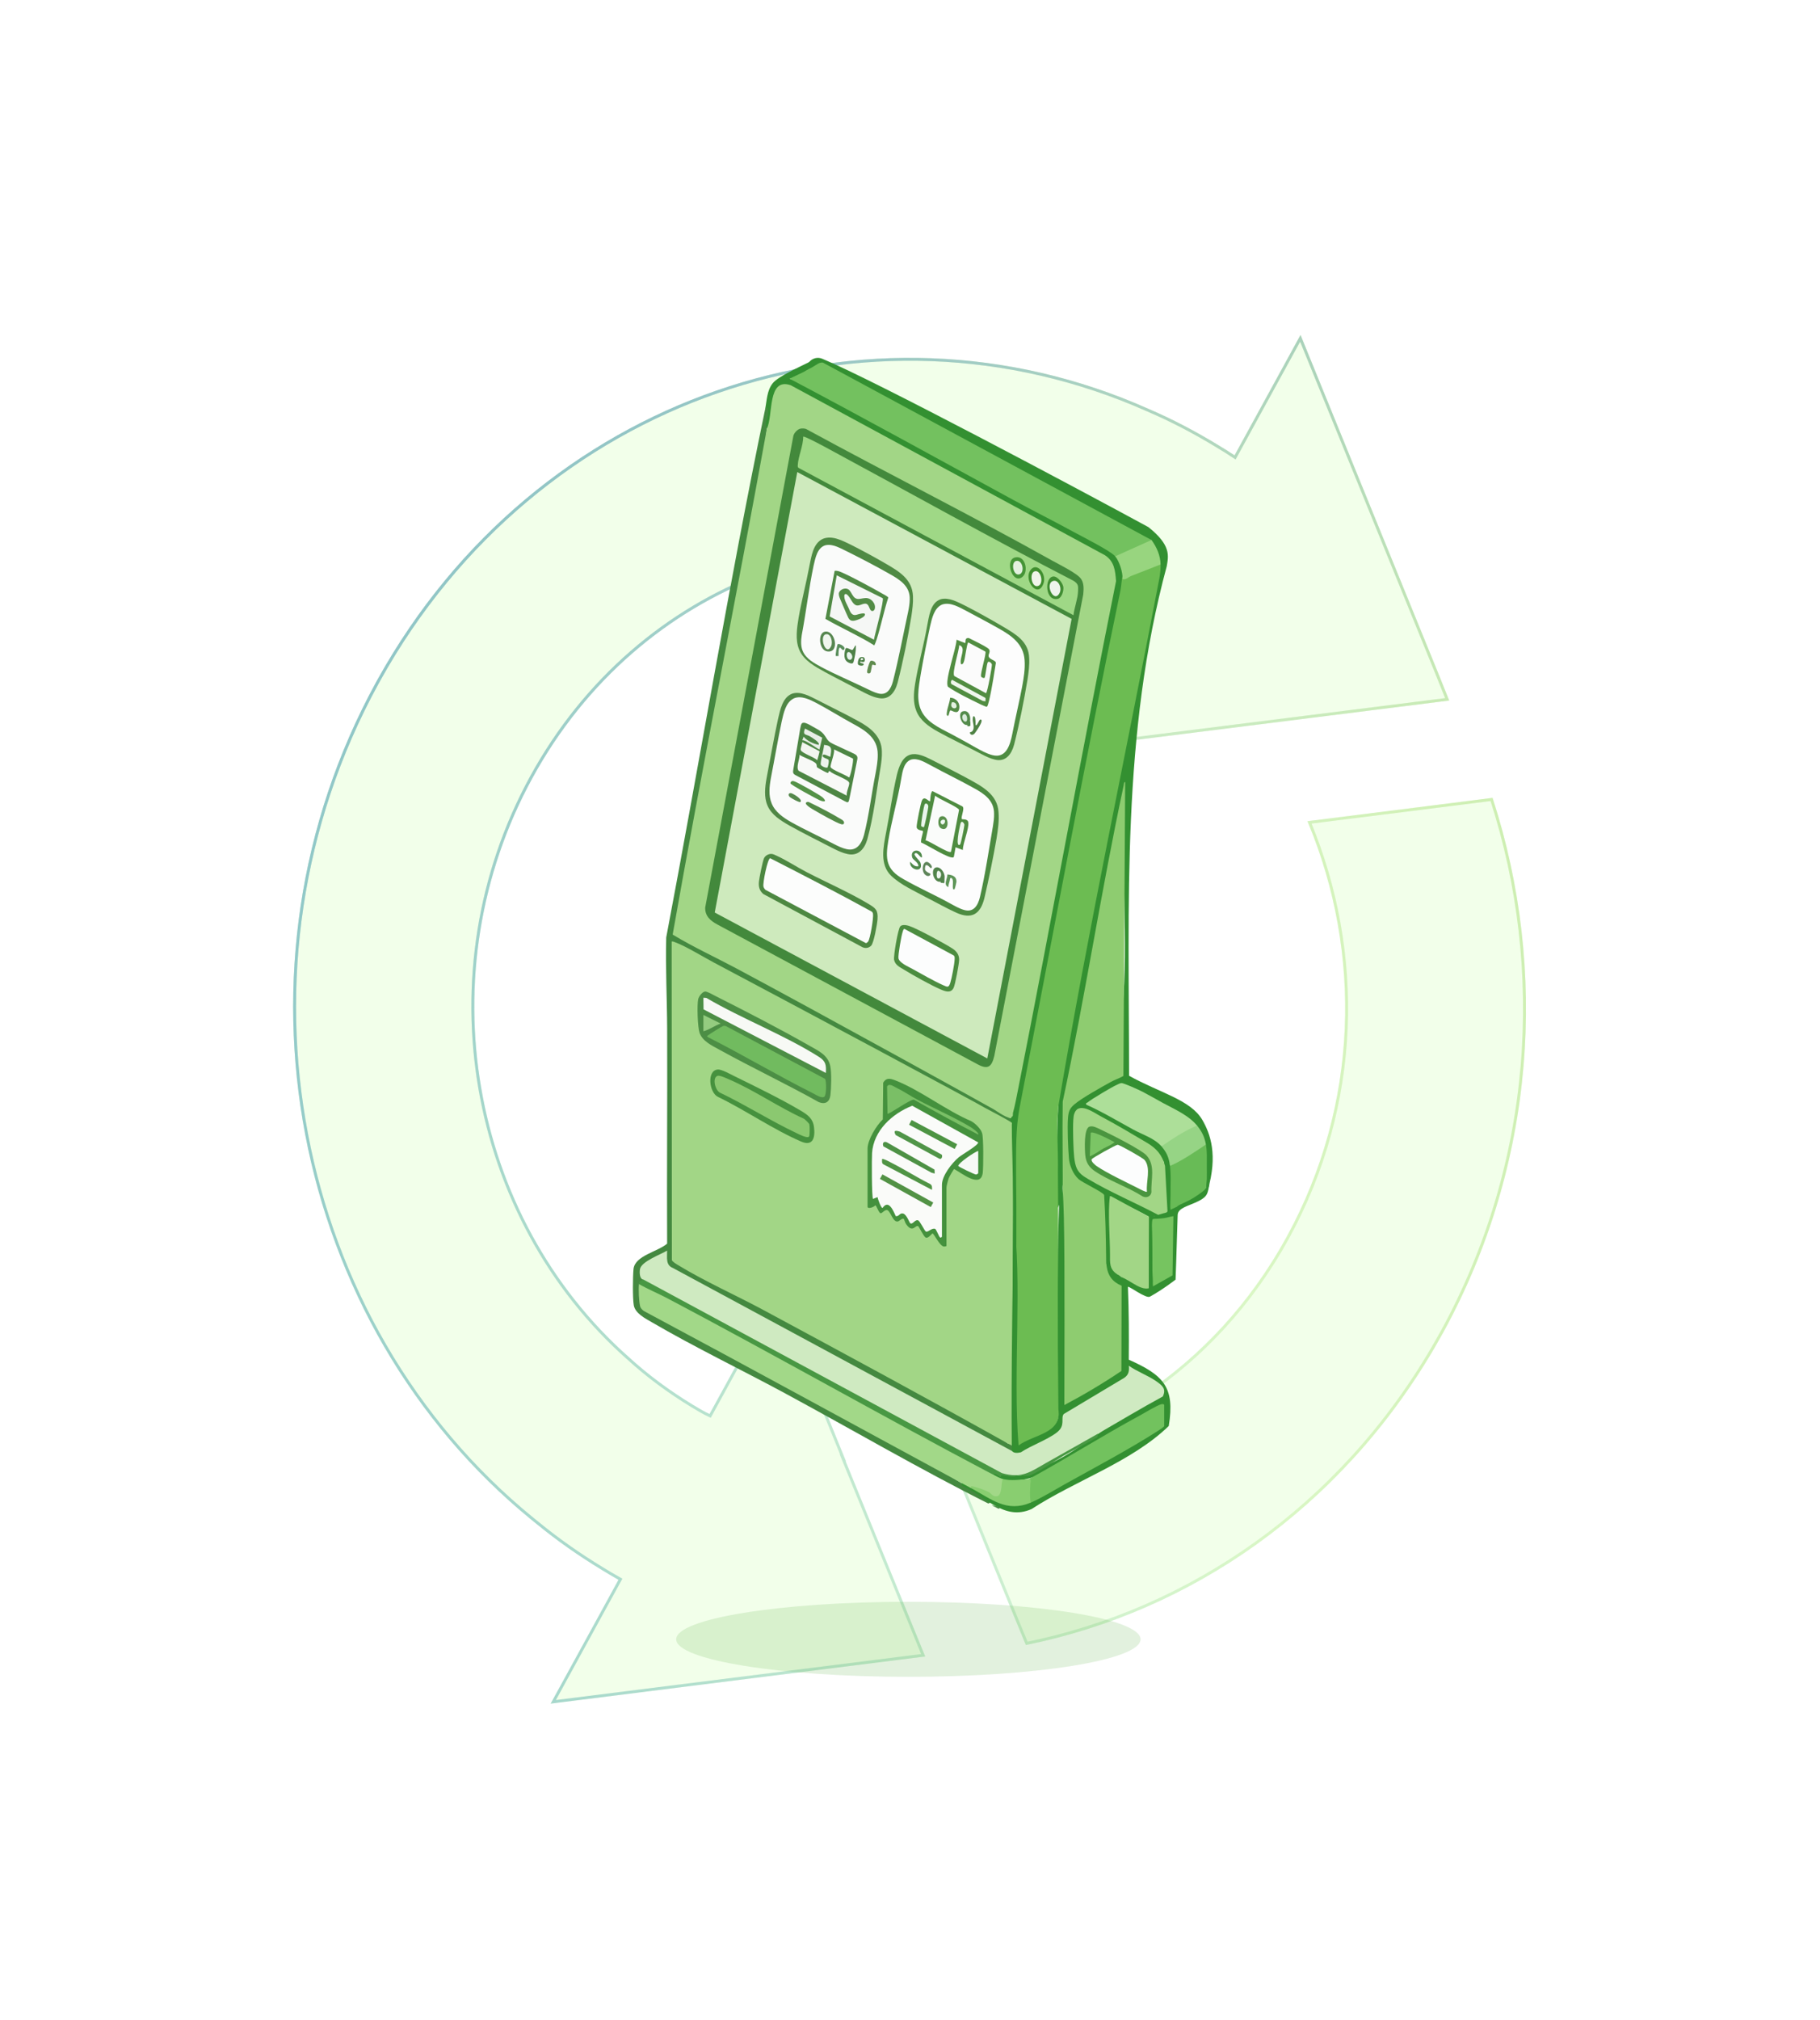 <svg width="631" height="700" viewBox="0 0 631 700" fill="none" xmlns="http://www.w3.org/2000/svg">
<g opacity="0.5">
<path d="M517.13 276.999C536.254 336.023 531.914 403.128 499.984 461.374L496.91 466.786C464.492 522.309 412.665 557.85 355.967 569.405L352.07 559.956L352.069 559.955L330.744 507.626C377.447 502.621 421.249 474.885 446.511 428.806C471.771 382.728 472.668 329.864 454.011 284.951L506.454 278.355L506.454 278.356L517.13 276.999ZM397.313 214.97L396.96 214.696C395.147 213.29 393.166 212.083 391.261 210.925C383.793 206.384 376.119 202.566 368.243 199.568L366.666 198.979C298.943 173.195 221.442 201.34 184.229 269.22C147.017 337.099 162.585 421.818 217.741 470.628L217.74 470.628C224.487 476.776 231.853 482.218 239.861 487.087C241.767 488.246 243.749 489.45 245.811 490.4L246.213 490.585L269.296 448.482L292.287 505.144L292.135 505.052L292.704 506.446L320.07 573.541L319.969 573.55L319.958 573.55L319.948 573.552L191.825 589.663L215.115 547.18L214.657 546.929C212.711 545.865 210.767 544.677 208.855 543.514C201.02 538.75 193.581 533.577 186.534 527.8L186.528 527.795L184.558 526.207C101.593 458.549 76.799 335.17 130.75 236.76L131.39 235.601C186.026 137.273 300.736 98.831 397.969 142.114L397.969 142.114L397.976 142.117C406.251 145.655 414.224 149.853 422.06 154.617C423.971 155.779 425.921 156.959 427.769 158.201L428.204 158.493L450.829 117.225L498.066 233.171L498.065 233.172L501.741 242.314L373.494 258.418L397.313 214.97Z" fill="#CBFFAC" fill-opacity="0.5"/>
<path d="M517.13 276.999C536.254 336.023 531.914 403.128 499.984 461.374L496.91 466.786C464.492 522.309 412.665 557.85 355.967 569.405L352.07 559.956L352.069 559.955L330.744 507.626C377.447 502.621 421.249 474.885 446.511 428.806C471.771 382.728 472.668 329.864 454.011 284.951L506.454 278.355L506.454 278.356L517.13 276.999ZM397.313 214.97L396.96 214.696C395.147 213.29 393.166 212.083 391.261 210.925C383.793 206.384 376.119 202.566 368.243 199.568L366.666 198.979C298.943 173.195 221.442 201.34 184.229 269.22C147.017 337.099 162.585 421.818 217.741 470.628L217.74 470.628C224.487 476.776 231.853 482.218 239.861 487.087C241.767 488.246 243.749 489.45 245.811 490.4L246.213 490.585L269.296 448.482L292.287 505.144L292.135 505.052L292.704 506.446L320.07 573.541L319.969 573.55L319.958 573.55L319.948 573.552L191.825 589.663L215.115 547.18L214.657 546.929C212.711 545.865 210.767 544.677 208.855 543.514C201.02 538.75 193.581 533.577 186.534 527.8L186.528 527.795L184.558 526.207C101.593 458.549 76.799 335.17 130.75 236.76L131.39 235.601C186.026 137.273 300.736 98.831 397.969 142.114L397.969 142.114L397.976 142.117C406.251 145.655 414.224 149.853 422.06 154.617C423.971 155.779 425.921 156.959 427.769 158.201L428.204 158.493L450.829 117.225L498.066 233.171L498.065 233.172L501.741 242.314L373.494 258.418L397.313 214.97Z" stroke="url(#paint0_linear_2375_45562)"/>
<path d="M517.13 276.999C536.254 336.023 531.914 403.128 499.984 461.374L496.91 466.786C464.492 522.309 412.665 557.85 355.967 569.405L352.07 559.956L352.069 559.955L330.744 507.626C377.447 502.621 421.249 474.885 446.511 428.806C471.771 382.728 472.668 329.864 454.011 284.951L506.454 278.355L506.454 278.356L517.13 276.999ZM397.313 214.97L396.96 214.696C395.147 213.29 393.166 212.083 391.261 210.925C383.793 206.384 376.119 202.566 368.243 199.568L366.666 198.979C298.943 173.195 221.442 201.34 184.229 269.22C147.017 337.099 162.585 421.818 217.741 470.628L217.74 470.628C224.487 476.776 231.853 482.218 239.861 487.087C241.767 488.246 243.749 489.45 245.811 490.4L246.213 490.585L269.296 448.482L292.287 505.144L292.135 505.052L292.704 506.446L320.07 573.541L319.969 573.55L319.958 573.55L319.948 573.552L191.825 589.663L215.115 547.18L214.657 546.929C212.711 545.865 210.767 544.677 208.855 543.514C201.02 538.75 193.581 533.577 186.534 527.8L186.528 527.795L184.558 526.207C101.593 458.549 76.799 335.17 130.75 236.76L131.39 235.601C186.026 137.273 300.736 98.831 397.969 142.114L397.969 142.114L397.976 142.117C406.251 145.655 414.224 149.853 422.06 154.617C423.971 155.779 425.921 156.959 427.769 158.201L428.204 158.493L450.829 117.225L498.066 233.171L498.065 233.172L501.741 242.314L373.494 258.418L397.313 214.97Z" stroke="url(#paint1_linear_2375_45562)"/>
<path d="M517.13 276.999C536.254 336.023 531.914 403.128 499.984 461.374L496.91 466.786C464.492 522.309 412.665 557.85 355.967 569.405L352.07 559.956L352.069 559.955L330.744 507.626C377.447 502.621 421.249 474.885 446.511 428.806C471.771 382.728 472.668 329.864 454.011 284.951L506.454 278.355L506.454 278.356L517.13 276.999ZM397.313 214.97L396.96 214.696C395.147 213.29 393.166 212.083 391.261 210.925C383.793 206.384 376.119 202.566 368.243 199.568L366.666 198.979C298.943 173.195 221.442 201.34 184.229 269.22C147.017 337.099 162.585 421.818 217.741 470.628L217.74 470.628C224.487 476.776 231.853 482.218 239.861 487.087C241.767 488.246 243.749 489.45 245.811 490.4L246.213 490.585L269.296 448.482L292.287 505.144L292.135 505.052L292.704 506.446L320.07 573.541L319.969 573.55L319.958 573.55L319.948 573.552L191.825 589.663L215.115 547.18L214.657 546.929C212.711 545.865 210.767 544.677 208.855 543.514C201.02 538.75 193.581 533.577 186.534 527.8L186.528 527.795L184.558 526.207C101.593 458.549 76.799 335.17 130.75 236.76L131.39 235.601C186.026 137.273 300.736 98.831 397.969 142.114L397.969 142.114L397.976 142.117C406.251 145.655 414.224 149.853 422.06 154.617C423.971 155.779 425.921 156.959 427.769 158.201L428.204 158.493L450.829 117.225L498.066 233.171L498.065 233.172L501.741 242.314L373.494 258.418L397.313 214.97Z" stroke="url(#paint2_linear_2375_45562)"/>
<path d="M517.13 276.999C536.254 336.023 531.914 403.128 499.984 461.374L496.91 466.786C464.492 522.309 412.665 557.85 355.967 569.405L352.07 559.956L352.069 559.955L330.744 507.626C377.447 502.621 421.249 474.885 446.511 428.806C471.771 382.728 472.668 329.864 454.011 284.951L506.454 278.355L506.454 278.356L517.13 276.999ZM397.313 214.97L396.96 214.696C395.147 213.29 393.166 212.083 391.261 210.925C383.793 206.384 376.119 202.566 368.243 199.568L366.666 198.979C298.943 173.195 221.442 201.34 184.229 269.22C147.017 337.099 162.585 421.818 217.741 470.628L217.74 470.628C224.487 476.776 231.853 482.218 239.861 487.087C241.767 488.246 243.749 489.45 245.811 490.4L246.213 490.585L269.296 448.482L292.287 505.144L292.135 505.052L292.704 506.446L320.07 573.541L319.969 573.55L319.958 573.55L319.948 573.552L191.825 589.663L215.115 547.18L214.657 546.929C212.711 545.865 210.767 544.677 208.855 543.514C201.02 538.75 193.581 533.577 186.534 527.8L186.528 527.795L184.558 526.207C101.593 458.549 76.799 335.17 130.75 236.76L131.39 235.601C186.026 137.273 300.736 98.831 397.969 142.114L397.969 142.114L397.976 142.117C406.251 145.655 414.224 149.853 422.06 154.617C423.971 155.779 425.921 156.959 427.769 158.201L428.204 158.493L450.829 117.225L498.066 233.171L498.065 233.172L501.741 242.314L373.494 258.418L397.313 214.97Z" stroke="url(#paint3_linear_2375_45562)"/>
</g>
<g opacity="0.2" filter="url(#filter0_f_2375_45562)">
<ellipse cx="314.934" cy="568" rx="80.5" ry="13" fill="#6FB85C"/>
</g>
<g clip-path="url(#clip0_2375_45562)">
<path d="M265.254 141.882C266.493 139.15 267.025 142.102 266.594 143.735C266.213 145.308 265.977 146.888 265.883 148.477L265.116 155.053C254.775 211.283 244.319 267.491 233.736 323.68C245.445 329.706 257.112 335.752 269.368 342.406C290.973 354.136 312.575 365.884 334.158 377.655C336.438 378.898 348.269 385.547 350.407 387.017C351.326 387.437 351.354 388.96 350.602 389.202C348.464 388.244 336.145 381.461 334.032 380.447C331.919 379.432 329.812 378.418 327.749 377.316C298.225 361.551 267.606 345.082 238.891 329.465C237.117 328.469 235.318 327.634 233.497 326.965L233.541 436.441C235.916 438.385 239.174 440.1 242.146 441.654C274.421 458.23 307.357 475.631 339.331 493.811C342.825 495.799 346.203 497.978 349.539 500.211C351.659 500.459 351.769 501.916 350.797 502.724C350.656 502.934 350.392 503.217 350.234 503.132C310.93 482.179 270.522 460.189 231.541 438.875C230.563 437.437 230.566 436.083 230.648 434.475C228.944 435.191 227.192 435.976 225.594 436.944C222.654 438.724 221.525 439.911 223.113 443.366L223.185 443.799C222.663 444.192 222.116 444.572 221.541 444.936L222.113 445.693C222.066 446.924 222.056 452.674 222.934 453.155C257.059 471.633 291.243 490.278 325.484 509.092L332.554 513.395C335.935 515.684 339.479 517.769 343.19 519.647C343.498 520.247 343.366 520.838 342.617 520.932C319.012 509.121 295.655 495.46 272.383 482.879C257.14 474.635 240.957 466.872 226.047 458.176C223.777 456.854 220.21 455.086 219.729 452.238C219.314 449.763 219.386 442.364 219.638 439.735C220.091 435.018 228.176 433.684 231.296 430.892C231.177 406.095 231.403 381.317 231.305 356.513C231.265 346.015 230.705 335.469 230.982 324.814C242.561 263.895 252.662 202.599 265.254 141.882Z" fill="#448940"/>
<path d="M367.855 415.733C367.905 415.045 368.569 411.154 368.924 405.721C371.601 364.553 382.252 315.537 389.731 274.667C386.208 286.569 398.76 379.552 375.252 379.008C370.192 378.892 370.025 382.695 369.852 387.767C369 397.757 370.088 405.197 372.255 408.199C377.016 414.803 384.925 409.144 382.145 434.855C382.152 436.008 384.193 441.051 383.689 440.285C393.901 455.802 385.567 420.437 385.498 416.254C385.466 414.455 398.25 421.533 398.25 421.533C398.25 421.533 397.152 447.354 398.348 446.845L399.521 446.073C402.043 445.351 400.159 425.465 400.146 421.241C400.15 422.742 404.376 421.524 403.606 419.671C386.429 411.302 367.619 408.921 373.506 384.57C374.041 383.078 379.557 385.88 386.101 389.432C394.621 394.054 403.279 400.722 403.59 402.998C403.643 403.382 403.241 421.003 404.606 420.274C405.801 420.434 406.615 419.125 406.773 418.55C409.065 410.09 406.552 396.771 400.244 393.115C392.765 389.3 385.356 377.335 377.862 381.298C390.58 374.568 399.753 381.621 411.458 387.472C419.034 392.676 417.424 403.912 418.107 412.282C418.163 412.976 418.619 411.745 418.723 412.417C422.292 400.185 419.635 392.823 416.849 388.034C412.782 381.05 402.071 378.644 391.451 372.743C391.426 313.407 388.853 254.1 404.518 196.184C405.128 192.534 406.043 188.932 398.162 182.642C373.135 169.034 303.087 131.757 285.158 124.336C282.815 123.366 281.142 124.744 280.664 125.316C278.12 127.1 280.309 127.269 281.331 128.161C282.799 124.814 299.017 133.874 320.069 145.12C353.037 162.731 395.266 187.893 397.599 187.108L399.379 188.791C400.609 193.181 402.143 193.106 400.706 197.892C392.118 259.602 368.921 324.945 366.622 389.152C366.286 398.577 366.088 414.637 366.836 418.481L367.858 415.733H367.855Z" fill="#339031"/>
<path d="M280.349 125.551C279.45 126.55 279.642 126.713 280.664 127.436L280.708 128.136C278.818 129.474 276.145 131.358 273.745 131.201L278.645 133.082C314.452 152.421 349.432 171.323 383.585 189.789L386.073 191.422C386.595 191.755 386.944 192.072 386.642 192.757C387.048 192.606 387.211 192.622 387.488 192.829C388.45 193.548 390.457 199.999 389.589 200.451C389.454 200.52 389.306 200.567 389.155 200.608C389.438 200.919 389.614 201.274 389.667 201.676C377.522 262.108 365.424 324.352 353.376 388.411C353.171 423.521 353.165 459.219 353.347 495.503L352.989 501.461C352.508 501.401 352.703 501.037 352.668 500.682C352.2 496.003 352.769 490.13 352.687 485.275C352.461 471.507 352.19 457.554 352.049 443.83C351.979 437.053 352.665 428.63 352.058 422.152C352.03 421.86 353.508 429.673 352.989 430.009C352.882 445.617 351.555 452.445 351.442 468.053C351.439 468.627 351.105 469.058 351.105 469.114L350.659 465.707C350.517 440.47 350.42 415.431 350.372 390.596L350.788 389.036C350.206 388.565 350.099 387.833 350.473 386.837C362.304 325.284 374.251 263.43 386.309 201.28C386.082 198.115 385.695 194.745 382.749 192.914L273.902 134.052C270.141 132.746 269.059 135.415 268.358 138.568C268.006 141.935 267.421 145.22 266.597 148.426L265.883 148.477C265.04 146.58 265.961 145.399 266.178 143.907C266.339 142.811 266.421 139.947 265.254 141.882C265.895 138.785 265.836 135.387 267.921 132.768C269.798 130.41 277.327 127.09 280.349 125.551Z" fill="#339031"/>
<path d="M402.37 195.583C402.44 196.554 402.245 198.718 401.987 200.206C390.376 261.219 377.249 322.006 366.937 383.267C366.192 390.866 366.944 398.526 366.783 406.151C367.013 433.702 366.978 460.456 367.312 487.979C367.4 492.099 365.616 495.962 361.714 498.17C359.937 499.222 357.066 500.732 355.16 501.461C352.763 502.293 352.289 501.728 352.216 497.215C351.726 466.837 352.697 437.157 352.279 406.763C352.314 398.978 352.056 391.143 353.559 383.474C365.085 323.802 376.12 264.005 388.489 204.468C389.09 201.092 388.7 197.172 392.046 195.715C394.382 194.695 399.556 194.214 401.392 195.455L402.37 195.583Z" fill="#6CBC52"/>
<path d="M368.408 416.44C368.552 404.836 368.26 393.301 368.445 381.697C376.21 345.349 381.792 308.493 389.576 272.154C389.654 271.79 389.617 270.904 390.101 270.958L389.488 372.809C388.113 373.613 386.579 374.078 385.176 374.85C381.868 376.678 375.223 380.356 372.521 382.626C370.857 384.024 370.471 385.12 370.282 387.299C369.993 390.653 370.304 397.983 370.612 401.438C370.832 403.9 372.068 406.836 373.908 408.51C375.364 409.832 382.519 413.104 382.811 414.065C383.251 421.379 383.418 428.668 383.497 435.992C383.503 436.523 383.418 438.263 383.937 438.589C384.003 441.048 384.591 442.044 386.667 443.507C387.516 444.107 389.293 444.427 389.478 445.41L389.418 475.188C389.245 475.75 387.349 476.853 386.742 477.226C381.613 480.414 375.179 484.305 369.87 487.072C369.401 487.317 368.971 487.706 368.408 487.649C368.367 485.297 368.452 482.929 368.42 480.574C368.14 459.995 368.401 416.977 368.408 416.446V416.44Z" fill="#8ECC70"/>
<path d="M399.224 187.104C399.3 187.233 399.36 187.362 399.375 187.497C399.441 188.169 388.504 192.773 387.239 193.181L386.645 192.76C384.966 190.807 374.997 185.829 372.075 184.228C365.285 180.503 358.329 177.045 351.526 173.343C325.629 159.255 299.816 144.966 273.748 131.204L278.745 128.82C279.34 128.406 281.233 127.439 281.576 127.263C282.717 126.672 284.151 125.309 285.393 125.689L399.228 187.11L399.224 187.104Z" fill="#73C15F"/>
<path d="M415.264 390.292C411.456 392.33 407.72 394.572 404.059 397.019L402.685 397.201C400.31 394.422 396.172 393.159 392.93 391.397C387.52 388.458 382.218 385.236 376.583 382.748C376.4 382.029 376.724 382.233 376.979 382.036C378.702 380.685 385.36 376.687 387.376 375.792C387.772 375.616 388.373 375.309 388.769 375.277C389.593 375.208 394.996 377.689 396.166 378.298C398.609 379.573 400.738 380.823 403.16 382.142C407.371 384.435 412.277 386.479 415.264 390.295V390.292Z" fill="#ADDF99"/>
<path d="M398.282 447.134C397.339 447.47 391.433 444.138 390.172 443.444C388.911 442.75 388.782 442.47 387.275 441.481C384.58 439.707 384.838 437.527 384.838 434.5C384.838 429.061 384.08 420.095 384.759 414.941C384.816 414.508 384.586 414.395 385.222 414.486L396.832 420.792L398.342 421.555L398.298 434.72L398.285 447.137L398.282 447.134Z" fill="#A2D686"/>
<path d="M418.408 404.11C418.42 405.57 418.442 407.049 418.408 408.506L418.093 412.275C416.848 414.367 408.42 417.673 406.294 419.809C405.655 419.891 405.885 419.784 405.828 419.347C405.63 417.868 405.844 415.745 405.828 414.159C405.797 410.699 406.105 406.732 405.514 403.168L416.225 397.031L418.093 396.573C418.559 399.142 418.386 401.51 418.408 404.11Z" fill="#68BB56"/>
<path d="M399.853 422.325C403.668 421.411 404.938 421.43 406.998 421C407.099 424.184 406.919 427.62 407.036 430.804C407.133 433.505 406.68 436.721 406.784 439.425C406.813 440.191 406.913 441.438 406.611 442.103C406.193 443.024 400.199 447.21 399.856 446.817C399.743 445.737 399.642 444.889 399.693 443.827L399.538 440.225C399.516 435.681 399.57 431.57 399.447 427.026C399.413 425.798 399.271 423.955 399.538 422.639C399.573 422.469 399.74 422.416 399.853 422.325Z" fill="#76C460"/>
<path d="M399.224 187.104C401.023 189.52 402.334 192.509 402.369 195.584L392.088 199.607C391.239 199.933 390.138 201.114 389.16 200.608C389.371 198.467 388.047 194.39 386.645 192.757L399.224 187.104Z" fill="#98D57F"/>
<path d="M415.263 390.292C416.832 392.296 417.631 394.036 418.093 396.573C414.291 399.095 410.052 402.056 405.872 403.881C405.599 404 405.574 403.554 405.514 403.168C405.099 400.668 404.325 399.123 402.684 397.201C406.218 394.764 410.087 392.189 414.011 390.433C414.452 390.239 414.772 389.884 415.263 390.292Z" fill="#96D485"/>
<path d="M404.779 419.668C404.556 420.591 403.867 419.966 403.314 420.754L401.659 420.999C393.822 416.829 384.907 413.085 377.315 408.56C375.673 407.58 374.258 406.726 373.381 404.951C372.368 402.898 372.264 399.135 372.164 396.745C372.063 394.356 371.83 387.789 372.422 385.98C373.859 381.564 379.098 385.405 381.265 386.573C387.187 389.761 391.778 392.471 397.549 395.891C400.92 397.892 402.902 400.074 403.914 403.981L404.776 419.668H404.779Z" fill="#A2D686"/>
<path d="M377.752 390.355C378.984 389.994 380.324 390.782 381.412 391.281C384.491 392.698 395.63 398.291 397.501 400.338C400.703 403.84 398.976 408.821 399.206 413.045C399.008 414.571 397.508 415.193 396.168 414.549C391.117 411.311 384.365 409.081 379.51 405.746C377.491 404.361 376.472 402.65 376.258 400.2C376.094 398.31 375.704 390.955 377.755 390.358L377.752 390.355Z" fill="#4A953F"/>
<path d="M397.653 412.903C397.354 413.211 395.285 412.049 394.816 411.813C390.697 409.731 383.853 406.522 380.252 404.06C379.686 403.673 378.086 402.357 378.51 401.635C378.771 401.192 386.75 396.708 387.489 396.645C388.036 396.598 396.216 401.173 396.845 401.937C399.131 404.713 397.272 409.634 397.653 412.903Z" fill="#FCFDFD"/>
<path d="M380.985 398.919C380.803 399.048 379.353 399.996 377.844 400.655L378.158 392.49C378.926 391.743 385.423 395.21 386.445 395.778C384.269 397.367 383.187 397.371 380.989 398.919H380.985Z" fill="#7BC565"/>
<path d="M341.511 383.873C341.511 383.873 350.244 388.43 350.798 389.036C350.792 395.27 351.056 401.519 351.128 407.706C351.361 428.169 350.924 448.654 351.112 469.117C351.031 479.685 351.1 490.501 351.034 501.068C350.597 500.689 349.911 500.418 349.54 500.208C321.551 484.565 293.128 469.221 264.84 453.99C255.248 448.827 244.364 443.994 235.171 438.394C234.621 438.058 233.052 437.163 232.941 436.576L232.869 326.227C233.316 326.132 233.643 326.33 234.036 326.472C237.712 327.806 243.886 331.603 247.656 333.597C278.664 350.022 340.499 383.119 341.514 383.87L341.511 383.873Z" fill="#A2D686"/>
<path d="M244.413 343.549C245.111 343.443 247.454 344.806 248.281 345.22C258.807 350.521 270.355 356.469 280.563 362.289C283.689 364.072 287.086 365.511 287.872 369.436C288.35 371.823 288.205 376.989 287.907 379.467C287.624 381.819 286.164 382.755 283.897 381.885C272.604 375.566 260.845 370.014 249.524 363.765C246.964 362.351 243.552 360.809 242.542 357.86C241.857 355.851 241.63 348.32 242.055 346.244C242.243 345.311 243.429 343.7 244.413 343.553V343.549Z" fill="#4C8E45"/>
<path d="M250.716 355.489C251.08 355.398 251.395 355.405 251.738 355.568L286.017 373.798C286.564 374.408 286.536 379.256 285.863 379.935C285.02 380.783 282.856 379.307 281.916 378.836C269.613 372.662 257.726 365.58 245.445 359.352C245.008 359.019 245.102 359.057 245.454 358.743C245.851 358.391 250.389 355.568 250.713 355.486L250.716 355.489Z" fill="#71BB5F"/>
<path d="M286.325 371.763L243.923 349.733L243.873 345.701L244.898 345.773C257.154 352.961 272.016 358.643 283.904 366.176C286.3 367.696 286.476 368.959 286.322 371.766L286.325 371.763Z" fill="#F7F9F5"/>
<path d="M243.869 351.664L249.848 354.647C247.784 355.357 245.901 356.821 243.869 357.317V351.664Z" fill="#94CC80"/>
<path d="M248.822 370.573C250.159 370.454 253.247 372.206 254.571 372.856C261.876 376.443 270.827 380.786 277.733 384.9C280.057 386.285 281.824 387.56 282.211 390.477C282.686 394.036 281.928 397.327 277.77 395.54C268.235 391.445 258.373 384.624 248.932 380.06C245.853 378.6 244.976 370.919 248.825 370.576L248.822 370.573Z" fill="#46913E"/>
<path d="M248.809 372.749C249.605 372.53 251.904 373.629 252.788 374.009C261.474 377.724 270.05 383.719 278.758 387.645C279.182 387.971 280.478 389.155 280.601 389.573C280.761 390.113 280.771 393.404 280.525 393.765C279.962 394.585 277.019 393.021 276.255 392.66C267.455 388.511 258.757 382.984 249.932 378.748C247.97 378.189 246.772 373.318 248.813 372.753L248.809 372.749Z" fill="#8BC870"/>
<path d="M328.15 431.746C328.122 431.787 327.349 431.953 327.176 431.912C325.666 431.548 323.798 427.352 323.276 427.356C322.77 427.82 321.7 429.199 320.917 428.784C320.21 428.411 318.615 425.019 318.364 424.871C317.354 424.281 316.486 427.418 314.175 424.187C313.826 423.697 313.436 422.394 313.354 422.334C312.794 421.944 311.816 423.138 311.253 423.226C309.536 423.496 308.873 419.894 307.699 419.322C306.882 418.923 305.857 420.415 305.344 420.377C304.646 420.324 303.907 417.652 303.463 417.62C303.095 418.223 300.787 419.08 300.787 418.085V397.986C300.787 394.977 303.847 389.937 306.07 387.874L306.203 375.127C307.284 373.318 308.649 373.666 310.341 374.316C318.923 377.62 328.066 384.812 336.736 388.47C338.142 389.271 339.985 391.027 340.488 392.575C341.032 394.249 340.947 403.965 340.742 406.167C340.202 412.036 333.383 406.421 330.817 405.061C330.635 405.074 329.113 407.737 328.937 408.199C328.691 408.858 328.144 410.922 328.144 411.49V431.746H328.15Z" fill="#44913D"/>
<path d="M339.155 393.119C331.638 389.237 324.217 385.183 316.854 381.018C315.565 380.849 308.052 386.285 307.712 385.892L307.549 376.477C308.2 375.152 309.926 376.493 310.86 376.939C313.338 378.129 315.647 379.753 318.081 381.034C324.015 384.156 330.871 387.127 336.544 390.546C336.956 390.795 339.629 392.613 339.155 393.119Z" fill="#7ABF66"/>
<path d="M339.158 398.771V406.465C339.158 406.654 338.646 406.939 338.366 406.961C338.023 406.986 332.233 404.292 332.236 403.95C332.243 402.985 337.9 399.098 339.158 398.771Z" fill="#F6F9F5"/>
<path d="M326.579 428.448C326.548 428.577 326.221 428.963 325.947 428.769C325.441 428.404 324.642 425.883 324.158 425.766C322.862 425.455 321.73 427.117 320.969 426.674C320.507 426.407 318.985 423.097 318.315 422.843C317.214 422.425 316.484 424.363 315.607 423.854C315.296 423.675 314.362 420.82 313.141 420.484C311.887 420.139 311.733 421.608 310.553 421.37C309.685 419.423 308.072 415.481 305.978 418.55C305.433 418.553 304.348 415.437 304.245 414.787L302.679 415.415C302.207 414.775 302.226 401.387 302.345 399.54C302.852 391.705 309.399 385.807 316.277 383.122L339.137 395.825C339.291 396.761 333.479 400.068 332.401 400.979C330.036 402.976 326.573 407.335 326.573 410.548V428.448H326.579Z" fill="#FAFBF9"/>
<path d="M324.063 406.622L322.95 406.324L306.289 397.21C305.776 396.083 306.452 395.219 307.625 395.873L324.013 405.262L324.063 406.622Z" fill="#4D9145"/>
<path d="M323.116 412.275L306.326 403.45C305.634 403.083 305.813 402.263 305.823 401.601C306.125 401.28 308.747 402.731 309.288 403.004C313.744 405.275 317.993 408.02 322.481 410.243C323.242 410.686 323.163 411.487 323.116 412.275Z" fill="#509445"/>
<path d="M305.946 406.903L305.074 408.471L322.695 418.236L323.566 416.668L305.946 406.903Z" fill="#529245"/>
<path d="M326.519 400.081C326.859 400.671 326.45 401.909 325.623 401.463L310.537 393.279C309.59 391.551 310.565 391.642 312.025 392.107L326.519 400.081Z" fill="#509548"/>
<path d="M316.06 388.061L315.182 389.707L330.981 398.11L331.859 396.464L316.06 388.061Z" fill="#4D9443"/>
<path d="M350.76 386.941C350.367 387.512 351.018 387.792 348.703 386.869C347.602 386.379 345.618 385.085 344.508 384.356C343.473 383.719 283.922 350.816 255.405 335.597C248.024 331.659 240.357 328.151 233.215 323.821C243.543 265.267 255.295 206.983 265.887 148.48C268.142 143.932 265.959 130.676 274.148 133.478L383.092 192.386C386.375 194.547 386.649 197.703 386.938 201.349C375.136 260.076 364.528 319.041 352.905 377.802C352.411 380.302 351.892 383.097 351.213 385.534C351.071 386.046 351.401 386.752 350.76 386.947V386.941Z" fill="#A2D686"/>
<path d="M277.431 148.543C278.101 148.392 278.771 148.43 279.428 148.618C307.747 164.047 336.689 178.537 364.845 194.274C367.204 195.593 373.575 198.683 374.839 200.624C375.877 202.216 375.729 204.204 375.553 206.019L344.727 365.862C343.831 369.571 342.598 370.755 338.884 368.742L248.69 320.316C246.313 319.029 244.413 317.424 244.489 314.469L275.034 151.178C275.17 150.147 276.431 148.766 277.431 148.543Z" fill="#43893C"/>
<path d="M371.537 214.442L342.299 366.739L247.803 316.177L276.418 163.561L371.537 214.442Z" fill="#CEEABD"/>
<path d="M267.354 295.868C268.027 295.858 268.75 296.26 269.357 296.54C272.694 298.069 276.361 300.481 279.713 302.212C286.613 305.776 294.529 309.237 301.111 313.191C303.624 314.698 304.457 315.354 304.243 318.529C304.136 320.122 302.96 326.691 302.051 327.646C301.234 328.507 300.057 328.673 298.988 328.18L264.612 309.752C263.278 308.558 262.936 307.195 263.127 305.427C263.269 304.118 264.41 298.459 264.863 297.422C265.275 296.483 266.345 295.884 267.351 295.868H267.354Z" fill="#4D8842"/>
<path d="M267.016 297.359C278.812 303.405 290.612 309.453 302.216 315.854C302.515 316.051 302.603 316.321 302.669 316.654C302.918 317.889 301.701 325.369 300.968 326.252C300.779 326.481 300.55 326.688 300.27 326.804L265.409 308.329C265.063 308.021 264.79 307.619 264.689 307.161C264.422 305.952 266.085 297.573 267.013 297.363L267.016 297.359Z" fill="#FCFDFC"/>
<path d="M312.644 320.637C313.484 320.379 314.355 320.574 315.173 320.819C317.635 321.557 327.856 327.09 330.258 328.68C331.652 329.6 332.589 330.846 332.532 332.618C332.488 334.043 331.177 341.207 330.598 342.331C329.617 344.234 327.736 343.515 326.151 342.834C322.717 341.361 316.736 338.019 313.477 336.019C312.059 335.146 310.367 334.427 309.99 332.596C309.716 331.267 311.333 321.89 312.097 321.026C312.26 320.841 312.405 320.712 312.647 320.637H312.644Z" fill="#4C8D40"/>
<path d="M313.549 321.842L330.689 331.072C331.11 331.543 330.981 332.061 330.956 332.614C330.881 334.187 329.959 339.052 329.465 340.569C328.906 342.284 328.478 342.01 326.997 341.354C323.839 339.95 319.433 337.432 316.307 335.701C314.883 334.913 311.747 333.591 311.502 332.014C311.329 330.896 312.477 324.358 312.895 323.08C313.015 322.715 313.147 321.93 313.552 321.842H313.549Z" fill="#FCFDFD"/>
<path d="M372.179 213.17L276.893 162.135C276.55 161.899 276.576 161.613 276.588 161.246C276.701 158.215 278.503 154.485 278.462 151.303C278.818 150.936 286.284 155.003 287.274 155.537C315.591 170.815 343.684 186.533 372.283 201.29C373.896 202.386 373.836 202.992 373.764 204.864C373.654 207.605 372.487 210.438 372.176 213.17H372.179Z" fill="#9FD886"/>
<path d="M351.967 193.134C355.556 192.333 356.644 197.996 354.562 199.814C351.087 202.844 348.134 193.988 351.967 193.134Z" fill="#459437"/>
<path d="M352.272 194.368C354.643 193.771 355.508 198.834 353.14 199.057C351.19 199.239 350.476 194.82 352.272 194.368Z" fill="#E3F0DF"/>
<path d="M365.147 199.748C366.638 199.591 368.471 202.066 368.663 203.363C368.855 204.66 368.129 207.235 366.666 207.514C362.298 208.35 362.075 200.074 365.147 199.748Z" fill="#408C32"/>
<path d="M365.175 201.284C366.952 200.8 368.235 203.696 367.389 205.404C365.421 209.38 362.049 202.135 365.175 201.284Z" fill="#EEF4EC"/>
<path d="M357.499 197.254C359.665 194.858 362.848 198.89 361.816 202.04C359.904 207.878 354.417 200.662 357.499 197.254Z" fill="#408F2F"/>
<path d="M359.131 197.892C361.078 197.892 361.962 202.646 359.713 203.073C357.464 203.497 356.694 197.888 359.131 197.892Z" fill="#F0F5EA"/>
<path d="M326.138 207.633C328.937 206.873 331.943 208.572 334.456 209.778C338.84 212.008 343.576 214.658 347.897 217.212C352.278 219.821 356.659 222.327 356.816 228.015C356.958 230.461 356.612 233.014 356.244 235.451C354.998 242.891 353.461 250.692 351.599 258.006C350.706 261.307 348.699 264.14 344.922 263.194C343.425 262.868 341.809 262.083 340.384 261.348C335.343 258.659 330.079 256.219 325.116 253.481C322.1 251.804 319.012 249.662 317.707 246.358C316.505 243.422 316.782 240.124 317.257 237.044C318.304 230.414 320.285 223.537 321.436 216.901C322.109 213.632 322.525 208.886 326.088 207.652L326.135 207.636L326.138 207.633Z" fill="#4E8C42"/>
<path d="M326.663 209.464C329.453 208.5 332.585 210.41 335.098 211.704C338.859 213.735 342.605 215.676 346.334 217.799C350.791 220.277 354.879 223.207 355.228 228.728C355.461 231.777 354.923 234.918 354.382 237.93C353.344 243.312 352.039 248.77 350.992 254.175C350.256 257.947 348.907 262.89 344.105 261.646C342.123 261.175 340.035 259.988 338.18 258.964C335.931 257.699 333.683 256.414 331.403 255.205C327.327 252.919 322.195 251.019 319.82 247.015C317.474 243.03 318.506 238.14 319.185 233.803C320.15 228.178 321.301 222.403 322.49 216.854C323.132 214.147 323.921 210.589 326.622 209.48L326.663 209.464Z" fill="#FDFDFD"/>
<path d="M337.896 248.347C338.22 248.658 338.245 250.611 338.217 251.17C338.758 251.88 339.374 249.289 339.944 249.295C341.447 249.304 338.101 253.996 337.739 254.307C336.811 255.102 336.05 254.097 336.337 253.698C336.365 253.66 336.877 253.629 337.094 253.368C338.173 252.077 337.06 250.369 337.267 248.815C337.324 248.381 337.431 247.904 337.893 248.347H337.896Z" fill="#4E8244"/>
<path d="M331.641 221.712C331.692 221.681 331.748 221.697 331.814 221.719C332.336 221.904 333.934 222.598 334.572 222.796C334.66 222.805 334.701 222.755 334.72 222.648C334.755 222.375 334.72 221.998 334.789 221.715C334.88 221.062 335.692 220.918 336.145 221.197C337.648 221.973 341.444 223.747 342.705 224.771C343.412 225.437 343.016 226.125 342.783 226.866C342.34 228.555 345.384 228.624 345.262 229.755C344.972 231.658 343.837 238.935 342.944 242.653C342.67 243.796 342.419 244.603 342.22 244.817C342.176 244.864 342.136 244.883 342.076 244.879C341.834 244.87 341.088 244.565 340.051 244.094C336.535 242.402 331.861 240.147 328.691 237.98C327.361 236.118 331.531 224.825 331.632 221.722L331.644 221.709L331.641 221.712Z" fill="#518D41"/>
<path d="M341.639 225.773C342.051 226.423 339.853 233.259 340.13 234.33C340.249 234.795 341.123 235.034 341.359 234.842C341.614 234.632 342.079 230.16 342.454 229.494C342.778 228.922 343.803 229.67 343.891 230.295C343.963 230.794 342.328 240.2 341.821 240.187L330.871 234.242C329.956 233.219 332.554 225.355 332.557 223.533C335.246 224.378 332.475 227.955 333.183 230.125C333.808 230.245 333.944 229.843 334.151 229.368C334.629 228.269 335.142 223.009 335.702 222.591L341.636 225.769L341.639 225.773Z" fill="#FBFBFB"/>
<path d="M341.62 241.801C341.796 242.097 341.629 242.634 341.673 243.004L340.714 242.866L329.927 237.069C329.383 236.661 329.789 235.062 330.512 235.775L341.62 241.801Z" fill="#F0F7ED"/>
<path d="M329.412 241.748C331.519 241.839 332.972 243.535 332.545 245.664C332.117 247.793 330.041 246.11 329.563 246.154C329.085 246.198 329.107 248.004 328.623 248.023C328.073 248.045 328.249 247.106 328.29 246.757C328.472 245.187 329.287 243.375 329.412 241.748Z" fill="#548B46"/>
<path d="M330.044 243.325C330.588 243.228 331.204 243.438 331.456 243.947C332.55 246.167 328.767 245.818 330.044 243.325Z" fill="#E4F2E1"/>
<path d="M333.711 246.5C336.689 245.533 337.023 250.648 335.491 251.138C333.475 251.782 331.818 247.118 333.711 246.5Z" fill="#548B4C"/>
<path d="M335.066 249.914C334.069 250.645 332.827 248.064 334.289 247.404C335.39 247.367 335.532 249.571 335.066 249.914Z" fill="#D8EADB"/>
<path d="M274.491 240.404C277.513 239.296 280.834 241.306 283.558 242.634C288.209 245.059 292.97 247.31 297.559 249.848C301.788 252.14 305.666 255.136 305.748 260.356C305.826 262.13 305.584 263.992 305.308 265.773C303.851 274.114 302.949 282.76 300.678 290.89C299.703 294.178 297.54 296.732 293.854 295.912C292.307 295.607 290.687 294.876 289.225 294.15C284.033 291.456 278.809 288.899 273.673 286.035C270.695 284.327 267.45 282.358 266.076 279.085C264.83 276.18 265.223 272.754 265.767 269.677C267.091 262.783 268.286 255.837 269.771 249.003C270.497 245.919 271.309 241.777 274.45 240.423L274.497 240.404H274.491Z" fill="#4F8745"/>
<path d="M275.283 241.959C277.799 240.897 280.777 242.405 283.082 243.595C287.296 245.831 291.517 248.494 295.775 250.806C300.159 253.167 304.31 255.802 304.316 261.336C304.373 263.594 303.933 265.902 303.527 268.135C302.143 275.169 301.307 282.364 299.558 289.289C298.722 292.388 296.951 295.073 293.407 294.188C291.985 293.877 290.403 293.104 289.029 292.398C284.167 289.835 279.01 287.499 274.289 284.851C271.575 283.306 268.77 281.375 267.553 278.413C266.374 275.65 266.76 272.424 267.286 269.501C268.556 263.038 269.654 256.462 271 250.052C271.663 247.175 272.38 243.319 275.242 241.981L275.286 241.962L275.283 241.959Z" fill="#FAFBFA"/>
<path d="M279.894 277.867C280.337 277.754 280.718 278.061 281.086 278.231C284.036 279.613 288.152 281.789 290.942 283.463C291.53 283.818 292.848 284.352 292.618 285.24C292.502 285.686 292.08 285.683 291.662 285.58C290.02 285.168 284.143 281.795 282.344 280.746C281.992 280.539 277.985 278.363 279.894 277.87V277.867Z" fill="#538A47"/>
<path d="M274.56 270.656C274.962 270.537 275.258 270.681 275.62 270.81C276.834 271.244 284.328 275.474 285.218 276.303C286.969 277.933 285.557 277.923 284.004 277.198C282.834 276.651 274.176 271.985 274.063 271.423C273.981 271.121 274.327 270.729 274.56 270.656Z" fill="#549247"/>
<path d="M277.519 277.863C277.198 278.196 274.399 276.598 273.946 276.252C273.021 275.543 273.393 274.569 274.396 274.855C275.031 275.037 278.399 276.95 277.519 277.863Z" fill="#55884C"/>
<path d="M285.667 254.505C286.516 255.541 286.739 256.562 288.032 257.328C288.862 257.824 290.35 258.462 291.564 259.037C292.922 259.668 294.334 260.321 295.344 260.795C296.897 261.521 297.583 261.806 297.155 263.509C296.589 266.357 295.076 273.841 294.51 276.629C294.366 277.104 294.372 277.864 293.866 277.974C293.595 278.077 292.051 277.138 291.152 276.692C288.089 275.069 284.217 273.027 281.016 271.332C279.28 270.411 277.629 269.548 275.953 268.65C274.786 268.1 274.883 267.55 275.085 266.373C275.71 262.654 276.405 258.578 277.031 254.875C277.302 253.487 277.519 251.402 277.88 250.837C278.604 249.521 281.39 251.653 282.947 252.417C283.934 252.944 284.956 253.591 285.636 254.464L285.667 254.505Z" fill="#4D8644"/>
<path d="M283.265 265.848C283.369 266.021 286.514 267.714 286.844 267.789C287.482 267.933 287.055 267.016 287.724 267.202C288.709 268.401 294.435 270.056 294.439 271.36C294.439 272.44 293.379 274.378 293.561 275.668L276.871 267.054C275.922 265.741 277.28 263.053 277.214 261.533C278.419 262.406 282.029 263.559 282.878 264.513C283.284 264.969 283.067 265.512 283.268 265.848H283.265Z" fill="#F8F9F7"/>
<path d="M295.709 262.839C296.042 263.37 294.813 269.35 294.347 269.378C293.385 268.536 288.142 266.686 287.954 265.735C287.797 264.925 289.482 260.943 289.158 259.652L295.709 262.839Z" fill="#F9FBF8"/>
<path d="M284.122 260.29C284.22 260.418 283.478 262.949 283.339 263.414C282.333 262.334 278.213 261.059 277.66 259.963C277.389 259.423 278.116 257.821 278.15 257.14L284.119 260.29H284.122Z" fill="#F2F5EF"/>
<path d="M285.061 255.588L284.121 259.652C283.885 259.897 279.164 256.16 278.148 256.509L278.62 255.256C279.859 256.754 281.907 257.661 283.809 258.079C284.52 257.35 281.438 255.526 280.891 255.187C279.476 254.313 278.123 254.913 279.098 252.429L285.064 255.588H285.061Z" fill="#E8EEE6"/>
<path d="M287.896 262.161C287.698 262.381 285.818 261.091 285.384 261.537C284.475 262.466 287.179 262.918 287.28 263.317C287.465 264.055 287.17 265.173 286.925 265.905C286.443 266.232 284.836 265.534 284.578 264.985C284.245 264.275 285.717 259.288 285.698 258.082C288.745 258.384 288.245 259.69 287.896 262.165V262.161Z" fill="#EDF3ED"/>
<path d="M285.357 186.674C288.549 185.412 292.121 187.355 295.03 188.759C299.024 190.772 303.21 193.043 307.094 195.301C311.708 197.973 316.337 200.702 316.529 206.635C316.642 208.88 316.318 211.214 315.988 213.459C314.736 221.075 313.113 229.12 311.189 236.598C310.28 239.927 308.223 242.687 304.44 241.846C302.405 241.447 300.267 240.329 298.38 239.339C294.304 237.169 290.162 235.103 286.109 232.908C282.643 230.97 278.677 228.929 277.08 225.091C275.642 221.608 276.312 217.629 276.888 213.996C277.916 208.104 279.501 202.097 280.605 196.205C281.319 192.82 281.857 188.254 285.313 186.693L285.36 186.674H285.357Z" fill="#4F8A44"/>
<path d="M286.318 188.894C288.957 188.37 291.636 190.141 293.985 191.221C298.662 193.558 303.907 196.281 308.483 198.897C312.046 200.894 315.584 203.127 315.405 207.718C315.392 209.1 315.144 210.541 314.867 211.911C313.112 220.032 311.631 228.031 309.587 236.07C308.882 238.755 307.461 241.114 304.354 240.238C303.011 239.886 301.656 239.176 300.369 238.567C295.294 236.095 289.8 233.803 284.818 231.158C282.337 229.796 279.484 228.326 278.324 225.616C277.582 223.91 277.686 221.897 277.969 220.035C279.472 212.102 280.44 203.749 282.091 195.919C282.702 193.332 283.353 189.667 286.265 188.904L286.315 188.891L286.318 188.894Z" fill="#FAFBFA"/>
<path d="M303.551 230.461C303.438 230.543 303.221 230.493 303.007 230.408C302.142 229.984 302.337 230.892 302.136 231.605C301.907 232.355 302.064 233.392 301.158 233.335C300.91 233.31 300.693 233.203 300.645 232.968C300.545 232.167 301.174 230.226 301.642 229.208C301.951 228.75 302.551 228.938 303.017 229.168C303.448 229.34 303.841 230.11 303.576 230.44L303.548 230.461H303.551Z" fill="#608C4F"/>
<path d="M292.614 225.104C292.011 225.726 291.511 224.058 291.048 224.479C290.731 224.768 290.699 226.753 290.728 227.305H289.787C289.536 227.064 290.256 223.367 290.416 223.22C290.904 222.777 293.536 224.152 292.614 225.104Z" fill="#5A8E5C"/>
<path d="M285.928 218.879C289.632 218.116 291.258 226.394 286.818 225.716C283.902 225.273 283.481 219.382 285.928 218.879Z" fill="#56864F"/>
<path d="M286.22 219.8C288 219.231 288.871 222.431 288.138 223.933C286.333 227.626 283.94 220.525 286.22 219.8Z" fill="#F0F6EE"/>
<path d="M295.549 229.83C295.326 229.934 295.011 229.884 294.759 229.808C292.665 229.177 292.492 227.4 293.005 225.223C293.08 224.947 293.146 224.545 293.451 224.51C293.964 224.542 294.568 224.934 295.052 225.098C295.414 225.252 295.59 225.255 295.769 224.978C296.005 224.636 296.436 223.738 296.596 223.634C296.763 223.559 296.722 223.942 296.738 224.074C296.76 225.82 296.367 227.566 295.948 229.256C295.892 229.472 295.788 229.702 295.596 229.808L295.549 229.834V229.83Z" fill="#4D8147"/>
<path d="M293.879 226.049C294.838 225.399 296.297 227.773 294.961 228.555C293.521 228.986 293.291 226.448 293.879 226.049Z" fill="#E9F4ED"/>
<path d="M289.357 197.814C289.722 197.688 290.124 197.795 290.492 197.851C292.206 198.109 303.54 204.283 305.72 205.583C306.128 205.825 307.861 206.682 307.971 207.05C306.427 211.782 305.436 216.936 303.902 221.653C303.364 223.305 303.32 223.069 303.125 223.625C298.181 220.481 291.728 217.62 286.168 214.433L289.36 197.817L289.357 197.814Z" fill="#508A45"/>
<path d="M306.03 207.266C306.63 207.847 303.278 219.862 302.992 221.652L287.639 213.578L290.104 199.352L306.033 207.266H306.03Z" fill="#F5F7F5"/>
<path d="M303.114 209.213C303.4 209.857 303.488 210.661 303.146 211.279C302.746 211.898 302.004 211.86 301.655 211.094C301.309 210.46 301.13 209.555 300.422 209.235C299.224 208.817 297.894 210.23 296.677 209.662C295.705 209.204 295.202 207.957 294.46 206.905C294.126 206.459 293.312 205.316 292.802 206.054C292.318 207.542 293.982 209.888 294.526 211.405C294.988 212.507 295.648 213.418 296.991 213.007C297.564 212.859 300.557 211.86 299.759 213.302C299.271 213.993 297.963 214.558 297.079 214.825C295.589 215.331 294.601 215.258 293.969 213.732C293.208 212.149 292.069 209.335 291.246 207.457C290.953 206.745 290.654 205.903 290.918 205.253C291.396 204.163 293.073 203.544 294.117 204.201C294.9 204.684 295.287 205.944 295.985 206.767C296.419 207.316 297.082 207.605 297.781 207.536C298.671 207.479 299.84 207.068 300.796 207.272C301.806 207.473 302.649 208.261 303.092 209.16L303.114 209.207V209.213Z" fill="#538C46"/>
<path d="M315.66 261.464C317.991 260.833 320.623 262.076 322.765 263.141C327.023 265.32 331.322 267.487 335.536 269.764C340.36 272.418 345.81 275.169 346.188 281.346C346.458 284.383 345.98 287.533 345.502 290.554C344.294 297.422 342.867 304.45 341.278 311.243C339.901 316.739 336.907 318.633 331.564 316.249C328.001 314.635 324.579 312.666 321.082 310.91C316.981 308.649 312.38 306.69 308.943 303.417C304.927 299.507 306.27 293.459 307.195 288.519C308.522 281.839 309.405 275.049 310.949 268.483C311.629 265.773 312.751 262.302 315.62 261.476L315.667 261.464H315.66Z" fill="#4C8B41"/>
<path d="M315.716 263.242C318.081 262.453 320.717 264.168 322.821 265.258C327.749 267.946 332.831 270.377 337.718 273.109C341.35 275.081 344.699 277.43 344.649 281.993C344.681 283.366 344.489 284.801 344.269 286.173C342.841 294.395 341.646 302.711 339.749 310.848C339.058 313.69 337.557 316.268 334.262 315.288C332.604 314.833 330.947 313.853 329.409 313.021C324.072 310.072 318.443 307.604 313.179 304.58C307.206 301.273 306.933 297.611 307.968 291.349C309.068 284.534 311.112 277.594 312.295 270.735C312.82 268.166 313.009 264.422 315.676 263.261L315.72 263.245L315.716 263.242Z" fill="#FDFDFD"/>
<path d="M319.661 297.02C319.179 297.582 318.091 294.894 317.148 295.767C316.569 296.301 318.877 298.082 319.145 298.961C320.296 302.764 315.012 301.389 315.575 298.59C316.406 299.416 317.016 300.355 318.403 300.158C318.544 298.861 316.528 297.978 316.264 297.111C315.324 294.024 319.758 293.836 319.661 297.017V297.02Z" fill="#4F894A"/>
<path d="M330.979 308.012C330.535 308.464 330.406 307.984 330.353 307.547C330.249 306.724 330.708 304.652 329.878 304.247C329.28 303.955 329.368 304.868 329.268 305.195C329.051 305.908 328.824 306.637 328.777 307.384C326.95 306.558 328.485 304.51 328.469 302.987C330.145 303.151 331.711 303.634 331.595 305.613C331.579 305.899 331.063 307.924 330.979 308.012Z" fill="#5E9558"/>
<path d="M320.924 299.85C320.782 299.954 320.584 301.021 320.751 301.404C321.084 302.174 322.427 302.592 322.49 302.679C322.826 303.147 322.09 303.91 321.062 303.317C319.238 302.262 319.795 298.506 321.336 298.638C322.408 298.732 323.795 300.779 322.647 300.783C322.549 300.783 321.559 299.385 320.924 299.85Z" fill="#5F855A"/>
<path d="M324.576 300.538C326.714 300.12 328.91 304.68 326.359 305.449C323.617 306.278 322.403 300.962 324.576 300.538Z" fill="#52844B"/>
<path d="M325.013 304.243C324.639 303.98 324.567 301.389 325.476 301.737C326.973 302.309 326.152 305.05 325.013 304.243Z" fill="#EDF6EE"/>
<path d="M333.51 283.821C333.671 283.981 335.495 283.604 335.712 284.942C336.051 287.021 333.841 292.115 333.809 294.511L331.3 293.569C331.174 294.09 330.778 296.885 330.645 296.998C329.476 297.988 321.091 292.483 319.393 291.955C319.022 291.195 320.214 288.268 319.969 287.932C319.811 287.718 317.862 287.766 317.802 286.528C317.755 285.533 319.195 278.313 319.635 277.374C320.541 275.442 322.076 278.024 322.491 277.553C322.525 276.849 322.648 274.318 323.309 274.111L333.687 279.421C334.624 280.112 332.951 283.253 333.51 283.821Z" fill="#4E8C40"/>
<path d="M320.285 286.657C320.247 286.685 319.43 286.327 319.401 286.286C319.128 285.875 320.272 279.283 320.603 278.692C320.933 278.102 321.889 278.529 321.845 279.543C321.816 280.225 320.574 286.437 320.282 286.657H320.285Z" fill="#EAF6EC"/>
<path d="M332.864 292.624C331.062 293.946 332.698 286.644 332.827 286.145C332.921 285.771 333.044 284.534 333.65 284.776C333.959 284.898 334.358 285.404 334.364 285.799C334.374 286.233 333.147 292.413 332.864 292.621V292.624Z" fill="#EEF8ED"/>
<path d="M329.713 295.127C328.877 295.846 322.332 291.368 320.898 291.179L324.219 275.675C325.364 276.815 332.226 279.641 332.509 280.602L329.713 295.13V295.127Z" fill="#FAFCFA"/>
<path d="M326.151 282.923C329.171 281.88 329.406 288.51 326.34 287.053C324.887 286.362 325.142 283.271 326.151 282.923Z" fill="#5A914C"/>
<path d="M327.523 284.148C328.029 284.65 327.042 286.349 326.296 285.366C325.551 284.383 327.026 283.655 327.523 284.148Z" fill="#EEF8F0"/>
<path d="M404.778 419.668C404.778 420.073 405.033 419.951 403.215 420.444C398.922 421.612 399.272 422.34 399.853 422.325C404.668 422.199 404.766 421.687 406.822 421.386L406.517 441.912L398.935 446.167C395.696 447.555 392.221 443.739 388.645 442.449C387.711 441.673 387.139 441.237 386.337 442.424C384.83 440.646 383.969 431.614 383.588 437.861C383.931 442.116 385.786 444.167 388.865 445.498L388.796 475.025C382.475 479.277 375.88 483.215 369.012 486.842C369.125 445.709 369.144 420.701 368.439 412.589C367.38 400.401 366.263 425.801 366.942 488.277C368.172 496.794 358.571 496.907 353.143 500.824C351.118 475.904 354.574 443.604 351.309 421.172C351.184 450.881 350.517 469.912 350.794 502.72C351.847 507.274 372.006 495.793 369.238 490.378C371.141 488.463 393.101 478.203 392.158 474.475C394.963 476.52 404.24 478.975 402.74 483.425C383.585 491.01 367.993 512.085 346.57 510.911C345.778 510.248 344.061 509.372 344.193 510.892C358.294 521.196 387.934 491.324 403.63 486.864C402.605 487.159 402.382 493.776 403.63 494.087C388.123 501.973 371.811 513.411 356.426 520.335C350.674 525.592 330.399 509.84 333.711 514.921C341.633 518.212 347.941 527.122 357.615 522.885C372.836 512.996 392.384 506.514 405.206 494.1C407.454 480.508 403.281 476.435 391.35 471.115C391.422 462.692 391.4 454.273 391.051 445.888C391.406 445.489 397.287 450.049 398.68 449.279C403.209 446.783 407.574 443.372 407.574 443.372C407.574 443.372 407.92 434.306 408.294 421.006C408.366 418.456 412.065 417.919 415.612 416.125C418.911 414.458 418.694 413.192 419.317 410.215C417.348 412.457 418.279 411.98 415.467 413.946C411.445 416.763 408.929 417.134 408.03 418.12L404.775 419.671L404.778 419.668Z" fill="#339031"/>
<path d="M343.875 521.563C344.922 521.507 345.724 522.427 346.702 521.877L346.391 522.819C345.293 522.405 344.778 521.996 343.875 521.563Z" fill="#448940"/>
<path d="M223.114 443.366C221.721 443.243 221.686 440.926 221.875 439.77C222.322 437.063 229.067 434.679 231.287 433.316C231.347 435.615 230.681 438.332 233.281 439.33L350.795 502.72C351.547 503.616 352.915 503.452 353.949 503.201C357.597 500.786 363.148 498.88 366.497 496.264C369.529 493.893 367.639 491.349 368.812 489.936L389.763 477.415C391.342 476.369 391.54 474.993 391.367 473.203C394.254 475.26 398.053 476.586 400.899 478.599C402.971 480.062 404.44 481.205 403.144 483.868C395.543 487.973 388.156 492.457 380.671 496.757L379.382 497.975C372.677 501.709 366.098 505.49 359.638 509.319C355.943 511.771 351.292 511.385 347.122 510.992L223.161 444.107L223.114 443.369V443.366Z" fill="#CFEAC1"/>
<path d="M344.189 510.886C345.287 511.382 346.485 512.164 347.649 512.456C348.372 513.367 347.775 517.201 347.092 518.143C345.765 519.971 343.803 518.869 342.554 517.559C340.868 516.711 338.378 515.672 336.642 515.599C335.283 514.868 333.912 514.136 332.554 513.401C296.212 493.745 259.826 473.813 223.327 454.304C222.707 453.915 222.091 453.296 221.921 452.567C221.503 450.787 221.336 446.754 221.54 444.939C222.047 444.895 222.581 444.857 223.056 445.052C225.235 445.954 227.811 447.276 229.918 448.4C265.115 467.174 300.583 486.494 335.777 505.723C338.667 507.302 341.438 509.083 344.189 510.889V510.886Z" fill="#A2D888"/>
<path d="M223.112 443.366L347.343 510.405C354.284 512.437 357.259 509.978 362.678 506.894C368.555 503.549 374.697 500.18 380.669 496.753L380.471 497.969C376.521 500.224 372.455 502.3 368.508 504.551C366.212 505.861 358.394 511.187 356.504 511.338C355.108 511.451 353.447 510.933 351.91 511.526C350.746 511.941 348.001 511.011 347.221 511.181C346.969 511.234 347.06 511.887 346.872 511.831C346.287 511.655 344.997 510.126 344.192 510.886C306.407 490.991 269.254 469.849 231.503 449.907C228.219 448.174 224.773 446.767 221.543 444.936C221.713 443.435 221.889 444.022 223.115 443.366H223.112Z" fill="#489843"/>
<path d="M357.397 520.621L356.642 519.99C356.309 517.487 356.529 514.927 356.768 512.456C369.731 505.38 382.251 497.454 395.239 490.419C396.934 489.502 401.142 486.911 402.67 486.528C403.089 486.424 403.627 486.519 403.627 486.864V494.087C403.627 494.417 401.743 495.598 401.321 495.868C391.321 502.262 379.402 508.571 368.929 514.397C365.369 516.375 361.052 519.082 357.397 520.624V520.621Z" fill="#72C25E"/>
<path d="M356.769 512.456C357.599 512.729 357.291 513.131 357.262 513.706C357.149 516.023 356.907 518.332 357.398 520.621C348.998 524.163 343.79 519.45 336.642 515.596C336.5 514.629 336.994 514.984 337.604 515.103C338.918 515.367 341.485 516.322 342.705 516.922C343.743 517.433 344.233 518.85 345.856 518.369C347.479 517.889 347.057 513.756 347.652 512.453C350.551 513.178 353.825 512.65 356.772 512.453L356.769 512.456Z" fill="#89CE70"/>
<path d="M335.333 251.254C335.314 251.323 335.305 251.402 335.34 251.468C335.368 251.527 335.425 251.565 335.484 251.59C335.742 251.706 336.041 251.625 336.315 251.543C336.349 251.534 336.384 251.521 336.406 251.496C336.44 251.462 336.443 251.405 336.447 251.355C336.456 250.975 336.453 250.595 336.437 250.215C336.421 249.803 335.931 249.756 335.755 250.092C335.667 250.256 335.664 250.466 335.601 250.642C335.525 250.852 335.39 251.038 335.333 251.254Z" fill="#548B4C"/>
<path d="M299.842 228.527C299.833 228.653 299.82 228.782 299.801 228.907C299.782 229.023 299.745 229.143 299.666 229.234C299.512 229.407 299.241 229.422 299.015 229.378C298.788 229.334 298.562 229.246 298.329 229.256C298.288 229.256 298.244 229.262 298.213 229.29C298.172 229.325 298.156 229.385 298.169 229.438C298.182 229.491 298.216 229.535 298.257 229.57C298.38 229.683 298.543 229.736 298.707 229.771C298.87 229.805 299.037 229.827 299.191 229.89C299.304 229.937 299.414 230.016 299.443 230.135C299.477 230.28 299.37 230.427 299.244 230.506C299.081 230.609 298.88 230.644 298.685 230.647C298.414 230.653 298.144 230.603 297.892 230.506C297.757 230.455 297.625 230.386 297.537 230.273C297.402 230.101 297.398 229.862 297.411 229.642C297.433 229.297 297.48 228.951 297.6 228.625C297.732 228.26 297.968 227.915 298.317 227.748C298.496 227.664 298.694 227.632 298.892 227.638C298.99 227.642 299.087 227.654 299.185 227.676C299.27 227.695 299.373 227.704 299.439 227.767C299.474 227.799 299.748 228.044 299.767 228.166" fill="#4D8147"/>
<path d="M299.146 228.637C299.171 228.631 299.2 228.625 299.219 228.606C299.253 228.571 299.25 228.518 299.244 228.471C299.234 228.405 299.222 228.339 299.203 228.273C299.187 228.219 299.168 228.163 299.127 228.125C299.083 228.081 299.021 228.062 298.958 228.05C298.882 228.037 298.8 228.034 298.725 228.044C298.7 228.044 298.671 228.05 298.649 228.062C298.609 228.081 298.577 228.116 298.552 228.153C298.454 228.301 298.429 228.48 298.41 228.653C298.407 228.684 298.404 228.716 298.426 228.738C298.451 228.766 298.495 228.763 298.533 228.756C298.64 228.738 298.747 228.722 298.854 228.703" fill="#FAFBFA"/>
<path d="M326.289 304.661C326.236 304.749 326.182 304.84 326.151 304.941C326.122 305.032 326.113 305.129 326.11 305.223C326.104 305.368 326.11 305.509 326.122 305.653C326.129 305.719 326.141 305.789 326.189 305.832C326.233 305.873 326.295 305.886 326.355 305.892C326.632 305.93 326.912 305.961 327.192 305.986C327.251 305.993 327.314 305.993 327.362 305.955C327.402 305.92 327.412 305.864 327.421 305.811C327.484 305.38 327.475 304.947 327.462 304.513C327.462 304.422 327.459 304.331 327.428 304.247C327.38 304.108 327.264 304.002 327.129 303.951C326.946 303.885 326.783 303.895 326.682 304.058C326.556 304.259 326.415 304.451 326.292 304.655L326.289 304.661Z" fill="#52844B"/>
</g>
<defs>
<filter id="filter0_f_2375_45562" x="212.134" y="532.7" width="205.6" height="70.6" filterUnits="userSpaceOnUse" color-interpolation-filters="sRGB">
<feFlood flood-opacity="0" result="BackgroundImageFix"/>
<feBlend mode="normal" in="SourceGraphic" in2="BackgroundImageFix" result="shape"/>
<feGaussianBlur stdDeviation="11.15" result="effect1_foregroundBlur_2375_45562"/>
</filter>
<linearGradient id="paint0_linear_2375_45562" x1="310.515" y1="255.433" x2="461.054" y2="665.923" gradientUnits="userSpaceOnUse">
<stop stop-color="#CBFFAC"/>
<stop offset="1" stop-color="#CBFFAC"/>
</linearGradient>
<linearGradient id="paint1_linear_2375_45562" x1="302.427" y1="374.055" x2="639.239" y2="310.761" gradientUnits="userSpaceOnUse">
<stop stop-color="#87CF46" stop-opacity="0"/>
<stop offset="1" stop-color="#87CF46"/>
</linearGradient>
<linearGradient id="paint2_linear_2375_45562" x1="232.591" y1="23.643" x2="367.54" y2="330.981" gradientUnits="userSpaceOnUse">
<stop stop-color="#006080"/>
<stop offset="1" stop-color="#006080" stop-opacity="0"/>
</linearGradient>
<linearGradient id="paint3_linear_2375_45562" x1="10.25" y1="480.448" x2="428.741" y2="415.003" gradientUnits="userSpaceOnUse">
<stop stop-color="#007F8D"/>
<stop offset="1" stop-color="#007F8D" stop-opacity="0"/>
</linearGradient>
<clipPath id="clip0_2375_45562">
<rect width="201" height="400" fill="white" transform="translate(219.434 124)"/>
</clipPath>
</defs>
</svg>
